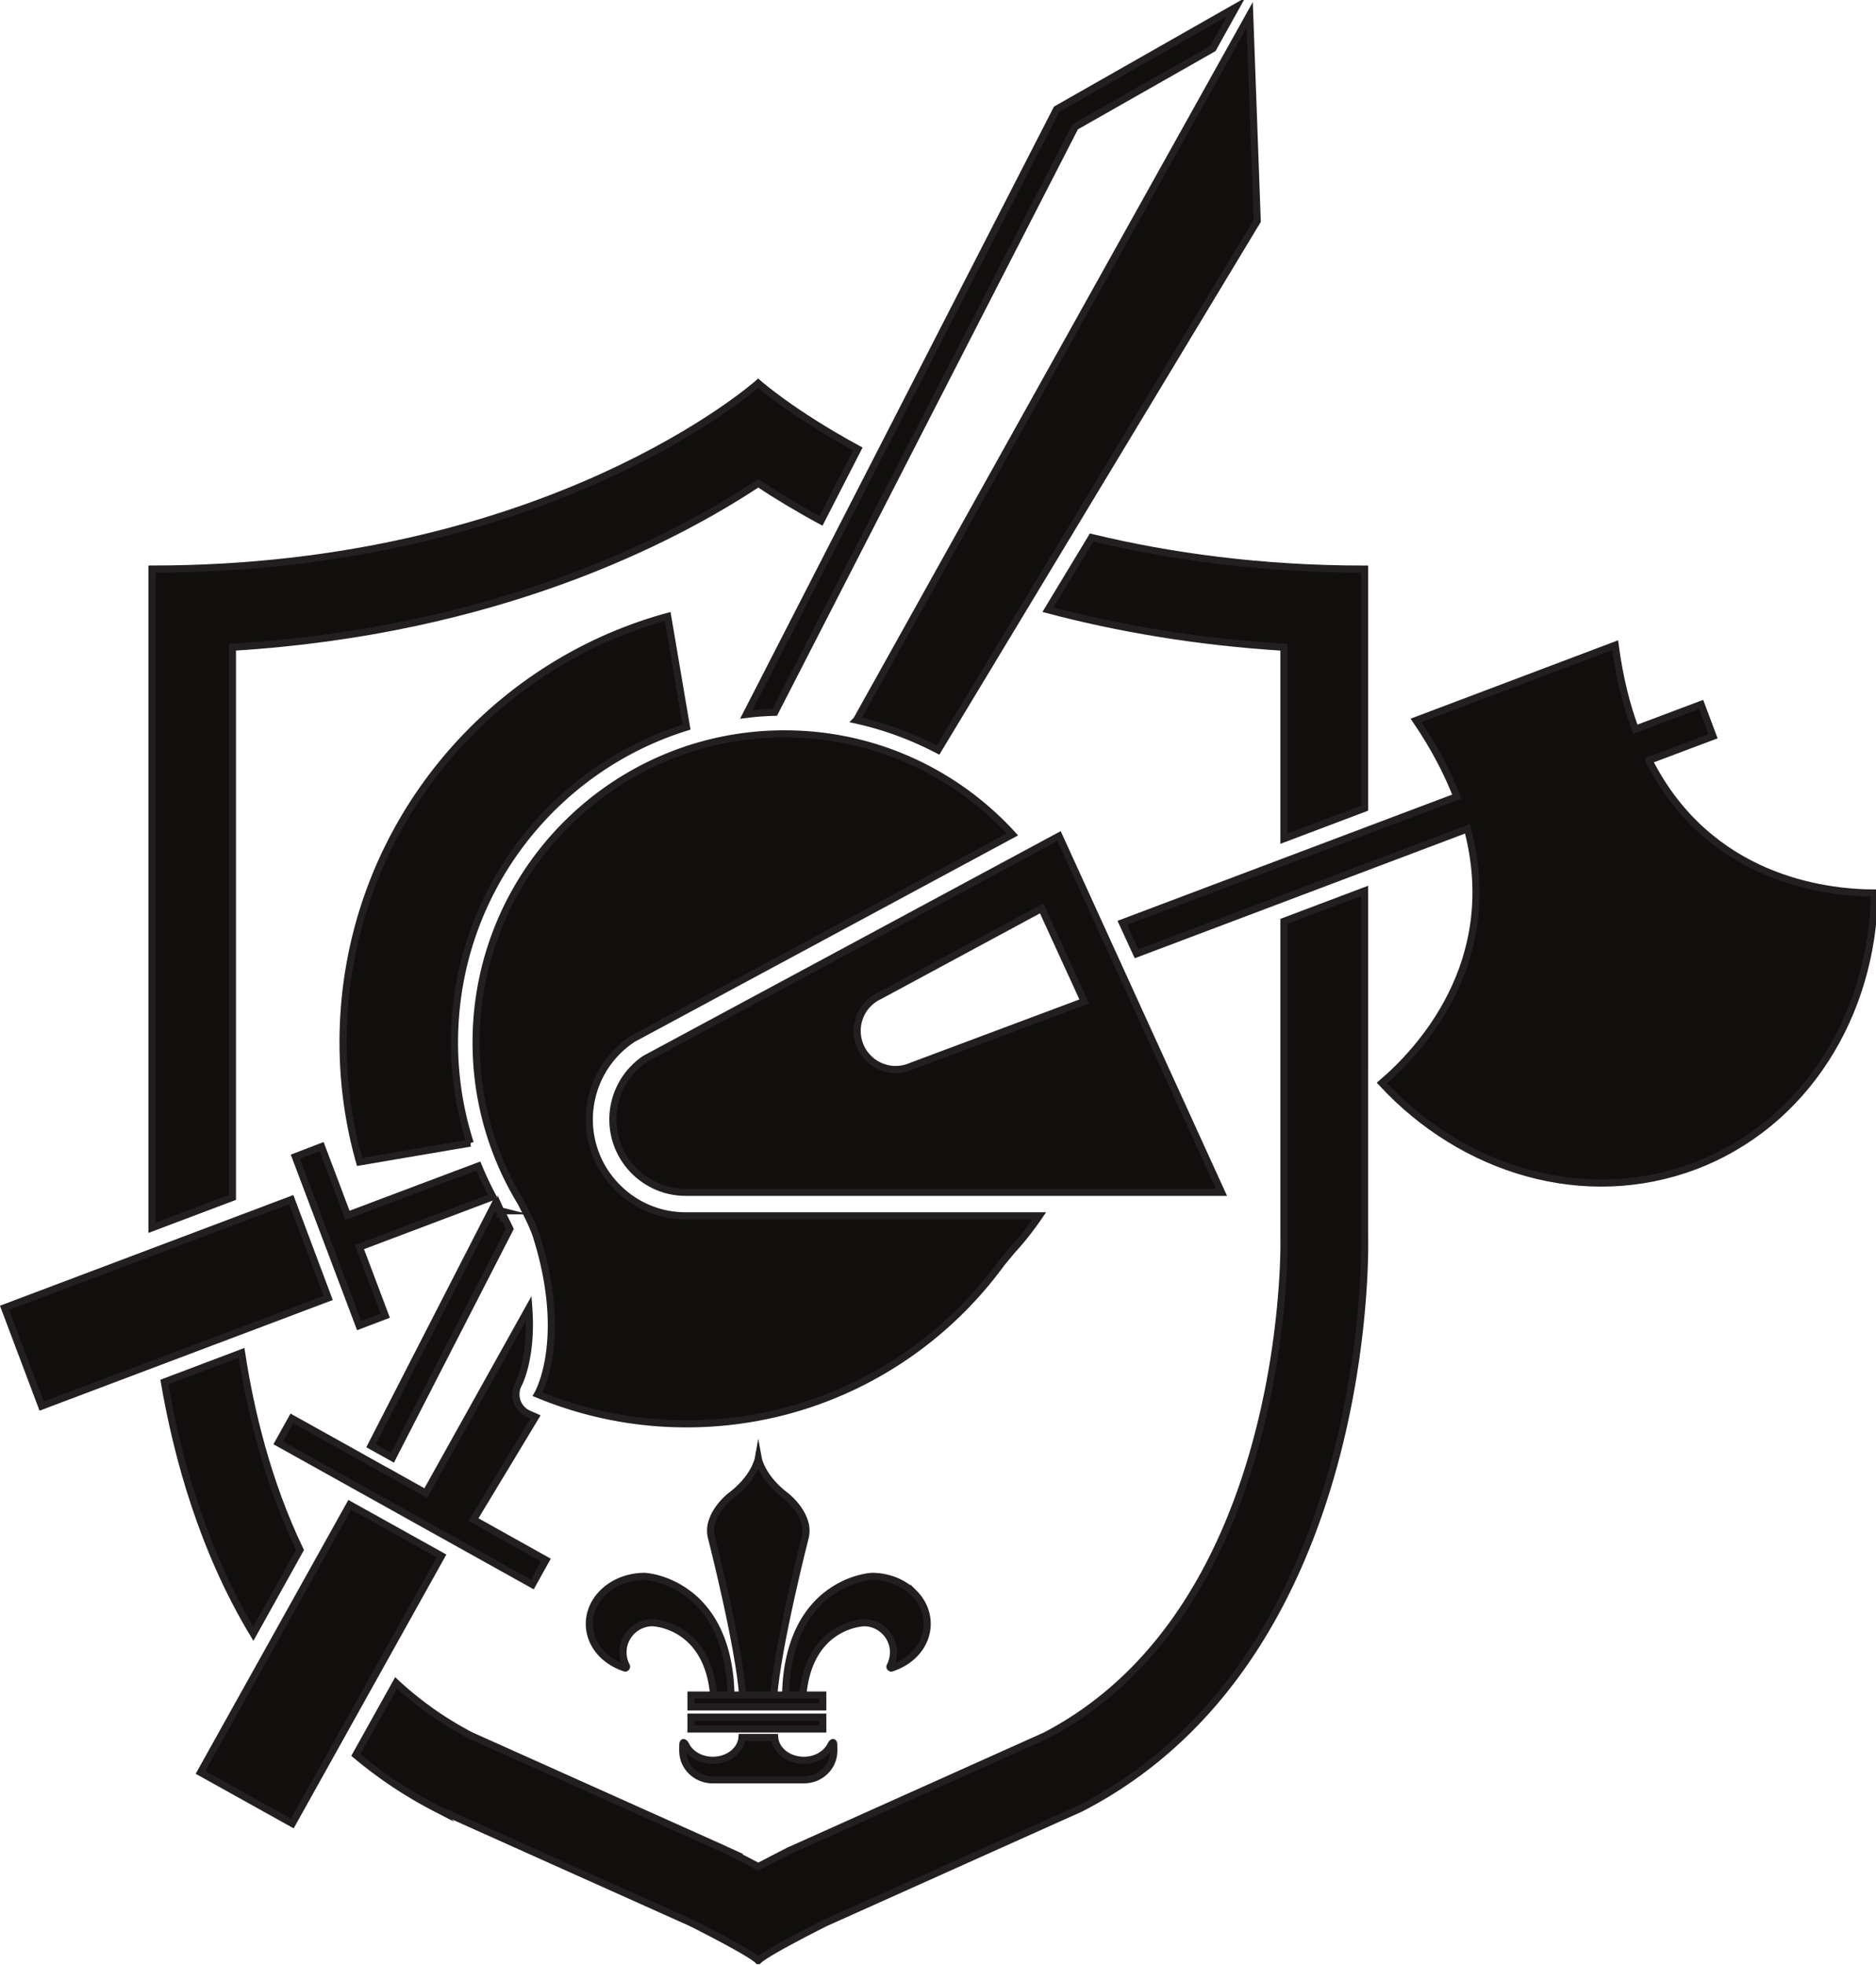 <svg xmlns="http://www.w3.org/2000/svg" xmlns:xlink="http://www.w3.org/1999/xlink" viewBox="0 0 93.321 97.73"><defs><path id="a" d="M0 0h558v684H0z"/></defs><defs><clipPath id="b"><use xlink:href="#a"/></clipPath><clipPath id="c"><use xlink:href="#a"/></clipPath><clipPath id="d"><use xlink:href="#a"/></clipPath><clipPath id="e"><use xlink:href="#a"/></clipPath></defs><g clip-path="url(#b)" transform="matrix(.353 0 0 -.353 -60.8 169.5)"><path fill="#100f0d" d="M266.33 393.32c-26.365-7.218-45.75-31.353-45.75-59.999 0-5.846.81-11.502 2.325-16.854l15.597 2.654a46.372 46.372 0 0 0-2.216 14.2c0 20.869 13.753 38.525 32.693 44.402z"/><path fill="none" stroke="#231f20" stroke-miterlimit="10" d="M266.33 393.32c-26.365-7.218-45.75-31.353-45.75-59.999 0-5.846.81-11.502 2.325-16.854l15.597 2.654a46.372 46.372 0 0 0-2.216 14.2c0 20.869 13.753 38.525 32.693 44.402z"/><path fill="#100f0d" d="M313.36 302.19c-9.993-13.71-26.156-22.621-44.382-22.621A54.656 54.656 0 0 0 248 283.737s4.491 7.651-.235 22.474c-.127.408-.75 1.822-.75 1.822-.441.922-1.118 2.267-1.448 2.858a43.254 43.254 0 0 0-6.238 22.434c0 24.001 19.46 43.453 43.458 43.453 12.727 0 24.171-5.477 32.12-14.17l-53.352-28.718a1.543 1.543 0 0 1-.289-.18 13.571 13.571 0 0 1-5.979-11.256 13.47 13.47 0 0 1 3.991-9.599 13.461 13.461 0 0 1 9.598-3.978h49.833c-1.184-1.73-2.467-3.382-3.881-4.91z"/><path fill="none" stroke="#231f20" stroke-miterlimit="10" d="M313.36 302.19c-9.993-13.71-26.156-22.621-44.382-22.621A54.656 54.656 0 0 0 248 283.737s4.491 7.651-.235 22.474c-.127.408-.75 1.822-.75 1.822-.441.922-1.118 2.267-1.448 2.858a43.254 43.254 0 0 0-6.238 22.434c0 24.001 19.46 43.453 43.458 43.453 12.727 0 24.171-5.477 32.12-14.17l-53.352-28.718a1.543 1.543 0 0 1-.289-.18 13.571 13.571 0 0 1-5.979-11.256 13.47 13.47 0 0 1 3.991-9.599 13.461 13.461 0 0 1 9.598-3.978h49.833c-1.184-1.73-2.467-3.382-3.881-4.91z"/><path fill="#100f0d" d="m321.48 362.38-58.354-31.402a10.289 10.289 0 0 1-4.522-8.527c0-5.679 4.612-10.267 10.272-10.267h75.499zm-23.16-32.887a5.436 5.436 0 0 0-5.286 5.57 5.426 5.426 0 0 0 3.171 4.816l22.82 12.307 5.999-13.107-24.329-9.105c-.719-.331-1.53-.487-2.375-.481"/><path fill="none" stroke="#231f20" stroke-miterlimit="10" d="m321.48 362.38-58.354-31.402a10.289 10.289 0 0 1-4.522-8.527c0-5.679 4.612-10.267 10.272-10.267h75.499zm-23.16-32.887a5.436 5.436 0 0 0-5.286 5.57 5.426 5.426 0 0 0 3.171 4.816l22.82 12.307 5.999-13.107-24.329-9.105c-.719-.331-1.53-.487-2.375-.481z"/></g><path fill="#100f0d" d="m14.54 90.69-4.566-2.542 7.423-13.311 4.567 2.543z"/><path fill="none" stroke="#231f20" stroke-miterlimit="10" stroke-width=".353" d="m14.54 90.69-4.566-2.542 7.423-13.311 4.567 2.543z"/><g clip-path="url(#c)" transform="matrix(.353 0 0 -.353 -60.8 169.5)"><path fill="#100f0d" d="m321.14 464.79-43.735-85.266c1.325.168 2.66.258 4.018.297l42.335 82.485 19.401 11.028 3.239 5.824z"/><path fill="none" stroke="#231f20" stroke-miterlimit="10" d="m321.14 464.79-43.735-85.266c1.325.168 2.66.258 4.018.297l42.335 82.485 19.401 11.028 3.239 5.824z"/></g><path fill="#100f0d" d="M24.89 60.38v-.01z"/><path fill="none" stroke="#231f20" stroke-miterlimit="10" stroke-width=".353" d="M24.9 60.37v-.003.009z"/><g clip-path="url(#d)" transform="matrix(.353 0 0 -.353 -60.8 169.5)"><path fill="#100f0d" d="M242.9 309.38v.021c-.271.447-.549.896-.803 1.359l-17.577-34.288 3.02-1.679.015.03 16.533 32.215c-.564 1.164-.985 2.003-1.188 2.342m-.482.292c.021 0 .021.007.049.007.016-.007.026-.007.026-.007zm.252-1.104v.004s.006 0 .015.013c-.009-.013-.015-.013-.015-.017m-.041 1.044s.024 0 .041-.019c.006 0 .015-.007.034-.007-.028.007-.051.007-.075.026m.175-.112c.017-.019.017-.021.021-.032.025-.008.025-.028.025-.039a.469.469 0 0 1-.046.071m.037-.04c.009-.013.009-.02.009-.02.03-.011.033-.015.033-.039-.003.028-.033.039-.042.059m.135-.314v-.043.028c-.005.006 0 .006 0 .015m-.076.234.024-.022v-.01c0-.017.015-.035.015-.035s0 .005-.015.018c.015-.018.015-.018.015-.043-.015.025-.015.043-.032.07h.017c-.017 0-.017.016-.024.022m.071-.296s.005.019.005.04v-.021a.05.05 0 0 0-.005-.019"/><path fill="none" stroke="#231f20" stroke-miterlimit="10" d="M242.9 309.38v.021c-.271.447-.549.896-.803 1.359l-17.577-34.288 3.02-1.679.015.03 16.533 32.215c-.564 1.164-.985 2.003-1.188 2.342zm-.482.292c.021 0 .021.007.049.007.016-.007.026-.007.026-.007zm.252-1.104v.004s.006 0 .015.013c-.009-.013-.015-.013-.015-.017zm-.041 1.044s.024 0 .041-.019c.006 0 .015-.007.034-.007-.028.007-.051.007-.075.026zm.175-.112c.017-.019.017-.021.021-.032.025-.008.025-.028.025-.039a.469.469 0 0 1-.046.071zm.037-.04c.009-.013.009-.02.009-.02.03-.011.033-.015.033-.039-.003.028-.033.039-.042.059zm.135-.314v-.043.028c-.005.006 0 .006 0 .015zm-.076.234.024-.022v-.01c0-.017.015-.035.015-.035s0 .005-.015.018c.015-.018.015-.018.015-.043-.015.025-.015.043-.032.07h.017c-.017 0-.017.016-.024.022zm.071-.296s.005.019.005.04v-.021a.05.05 0 0 0-.005-.019z"/><path fill="#100f0d" d="m304.42 374.5 44.985 74.541-1.058 29.034-55.414-99.361a46.514 46.514 0 0 0 11.487-4.214"/><path fill="none" stroke="#231f20" stroke-miterlimit="10" d="m304.42 374.5 44.985 74.541-1.058 29.034-55.414-99.361a46.514 46.514 0 0 0 11.487-4.214Z"/><path fill="#100f0d" d="M247.7 280.54c-.278.127-.573.243-.846.372a3.018 3.018 0 0 0-1.745 1.824c-.274.823-.199 1.739.223 2.48.035.073 1.926 3.72 1.423 10.635l-14.518-26.038-1.944 1.083h.009l-3.186 1.785-.535.286-3.007 1.679-1.144.644-9.061 5.044-1.92-3.447 35.809-19.955 1.914 3.445-10.204 5.701z"/><path fill="none" stroke="#231f20" stroke-miterlimit="10" d="M247.7 280.54c-.278.127-.573.243-.846.372a3.018 3.018 0 0 0-1.745 1.824c-.274.823-.199 1.739.223 2.48.035.073 1.926 3.72 1.423 10.635l-14.518-26.038-1.944 1.083h.009l-3.186 1.785-.535.286-3.007 1.679-1.144.644-9.061 5.044-1.92-3.447 35.809-19.955 1.914 3.445-10.204 5.701z"/><path fill="#100f0d" d="M195.4 285.46c1.801-10.519 5.386-23.601 12.53-35.465l6.582 11.814c-4.611 9.591-6.998 19.688-8.23 27.766z"/><path fill="none" stroke="#231f20" stroke-miterlimit="10" d="M195.4 285.46c1.801-10.519 5.386-23.601 12.53-35.465l6.582 11.814c-4.611 9.591-6.998 19.688-8.23 27.766z"/><path fill="#100f0d" d="M279.09 426.17h-.017s-29.363-26.174-85.422-26.174v-92.81l11.342 4.284v77.513c37.236 2.27 62.091 15.154 74.097 23.09 2.416-1.603 5.376-3.404 8.842-5.286l5.19 10.125c-9.292 5.046-14.032 9.258-14.032 9.258"/><path fill="none" stroke="#231f20" stroke-miterlimit="10" d="M279.09 426.17h-.017s-29.363-26.174-85.422-26.174v-92.81l11.342 4.284v77.513c37.236 2.27 62.091 15.154 74.097 23.09 2.416-1.603 5.376-3.404 8.842-5.286l5.19 10.125c-9.292 5.046-14.032 9.258-14.032 9.258z"/></g><path fill="#100f0d" d="M2.07 69.93.225 65.041 14.49 59.66l1.837 4.891z"/><path fill="none" stroke="#231f20" stroke-miterlimit="10" stroke-width=".353" d="M2.07 69.93.225 65.041 14.49 59.66l1.837 4.891z"/><g clip-path="url(#e)" transform="matrix(.353 0 0 -.353 -60.8 169.5)"><path fill="#100f0d" d="m222.89 304.47 18.795 7.093a50.746 50.746 0 0 0-2.038 4.33l-18.437-6.942-.847 2.215-.208.569-1.212 3.219-.471 1.228-.922 2.443-3.694-1.418 8.992-23.802 3.688 1.403-1.379 3.66z"/><path fill="none" stroke="#231f20" stroke-miterlimit="10" d="m222.89 304.47 18.795 7.093a50.746 50.746 0 0 0-2.038 4.33l-18.437-6.942-.847 2.215-.208.569-1.212 3.219-.471 1.228-.922 2.443-3.694-1.418 8.992-23.802 3.688 1.403-1.379 3.66z"/><path fill="#100f0d" d="m404.6 373.04 9.038 3.4-1.679 4.482-9.27-3.488c-1.269 3.417-2.243 7.32-2.842 11.839l-28.055-10.598c2.546-3.755 4.414-7.337 5.737-10.739l-47.135-17.78 2.01-4.36 46.631 17.602c4.98-18.865-6.847-31.355-12.065-35.811 11.448-12.374 28.593-17.527 44.067-11.705 15.625 5.894 25.113 21.383 25.339 38.473-7.272.028-23.354 2.096-31.776 18.685"/><path fill="none" stroke="#231f20" stroke-miterlimit="10" d="m404.6 373.04 9.038 3.4-1.679 4.482-9.27-3.488c-1.269 3.417-2.243 7.32-2.842 11.839l-28.055-10.598c2.546-3.755 4.414-7.337 5.737-10.739l-47.135-17.78 2.01-4.36 46.631 17.602c4.98-18.865-6.847-31.355-12.065-35.811 11.448-12.374 28.593-17.527 44.067-11.705 15.625 5.894 25.113 21.383 25.339 38.473-7.272.028-23.354 2.096-31.776 18.685z"/><path fill="#100f0d" d="m353.17 362.01 11.371 4.294v33.686c-14.678 0-27.509 1.802-38.482 4.448l-6.148-10.173c9.698-2.561 20.781-4.513 33.259-5.288z"/><path fill="none" stroke="#231f20" stroke-miterlimit="10" d="m353.17 362.01 11.371 4.294v33.686c-14.678 0-27.509 1.802-38.482 4.448l-6.148-10.173c9.698-2.561 20.781-4.513 33.259-5.288z"/><path fill="#100f0d" d="M364.54 325.44v-19.533s1.724-59.011-40-80.498l-35.96-16.132s-8.361-4.167-9.482-5.329h-.016c-1.116 1.162-9.463 5.329-9.463 5.329l-35.969 16.132a60.993 60.993 0 0 0-11.27 7.504l5.671 10.166a48.236 48.236 0 0 1 10.605-7.461c1.401-.623 35.621-15.97 35.621-15.97.143-.073.282-.138.434-.207a191.51 191.51 0 0 0 4.387-2.258c1.3.69 2.763 1.44 4.395 2.28.128.047.279.112.429.185l35.603 15.97c34.506 17.956 33.677 69.446 33.644 69.955v44.794l11.371 4.291v-25.034z"/><path fill="none" stroke="#231f20" stroke-miterlimit="10" d="M364.54 325.44v-19.533s1.724-59.011-40-80.498l-35.96-16.132s-8.361-4.167-9.482-5.329h-.016c-1.116 1.162-9.463 5.329-9.463 5.329l-35.969 16.132a60.993 60.993 0 0 0-11.27 7.504l5.671 10.166a48.236 48.236 0 0 1 10.605-7.461c1.401-.623 35.621-15.97 35.621-15.97.143-.073.282-.138.434-.207a191.51 191.51 0 0 0 4.387-2.258c1.3.69 2.763 1.44 4.395 2.28.128.047.279.112.429.185l35.603 15.97c34.506 17.956 33.677 69.446 33.644 69.955v44.794l11.371 4.291v-25.034z"/><path fill="#100f0d" d="M301.02 255.74c-1.482 1.483-3.644 2.342-5.906 2.342-.131-.01-3.1-.174-6.107-2.422-2.766-2.043-6.069-6.317-6.069-14.939 0-.113.092-.206.196-.206l2.002-.043c.099 0 .192.082.195.189.565 10.474 8.335 10.878 8.655 10.887a4.111 4.111 0 0 0 2.934-1.219 4.128 4.128 0 0 0 1.228-2.942 4.43 4.43 0 0 0-.469-1.944.168.168 0 0 1 .007-.203c.064-.06.147-.1.231-.06 3.017 1 4.979 3.436 4.979 6.208 0 1.608-.659 3.146-1.876 4.352"/><path fill="none" stroke="#231f20" stroke-miterlimit="10" d="M301.02 255.74c-1.482 1.483-3.644 2.342-5.906 2.342-.131-.01-3.1-.174-6.107-2.422-2.766-2.043-6.069-6.317-6.069-14.939 0-.113.092-.206.196-.206l2.002-.043c.099 0 .192.082.195.189.565 10.474 8.335 10.878 8.655 10.887a4.111 4.111 0 0 0 2.934-1.219 4.128 4.128 0 0 0 1.228-2.942 4.43 4.43 0 0 0-.469-1.944.168.168 0 0 1 .007-.203c.064-.06.147-.1.231-.06 3.017 1 4.979 3.436 4.979 6.208 0 1.608-.659 3.146-1.876 4.352z"/><path fill="#100f0d" d="M269.17 255.66c-3.01 2.248-5.955 2.413-6.086 2.422-4.312 0-7.798-3.009-7.798-6.694 0-2.772 1.956-5.207 4.996-6.208.076-.039.147 0 .211.06.043.062.056.144.021.204a4.115 4.115 0 0 0-.477 1.943c0 1.113.433 2.142 1.219 2.942a4.144 4.144 0 0 0 2.937 1.22c.334-.009 8.095-.414 8.661-10.888.002-.106.086-.189.206-.189l1.977.043c.104 0 .212.094.212.206 0 8.623-3.307 12.897-6.079 14.939"/><path fill="none" stroke="#231f20" stroke-miterlimit="10" d="M269.17 255.66c-3.01 2.248-5.955 2.413-6.086 2.422-4.312 0-7.798-3.009-7.798-6.694 0-2.772 1.956-5.207 4.996-6.208.076-.039.147 0 .211.06.043.062.056.144.021.204a4.115 4.115 0 0 0-.477 1.943c0 1.113.433 2.142 1.219 2.942a4.144 4.144 0 0 0 2.937 1.22c.334-.009 8.095-.414 8.661-10.888.002-.106.086-.189.206-.189l1.977.043c.104 0 .212.094.212.206 0 8.623-3.307 12.897-6.079 14.939z"/><path fill="#100f0d" d="M283.04 269.37c-3.45 2.577-3.945 5.291-3.945 5.291s-.487-2.714-3.96-5.291c0 0-3.449-2.71-2.641-5.809 0 0 3.953-15.428 4.433-22.602h4.32c.511 7.174 4.455 22.602 4.455 22.602.796 3.099-2.662 5.809-2.662 5.809"/><path fill="none" stroke="#231f20" stroke-miterlimit="10" d="M283.04 269.37c-3.45 2.577-3.945 5.291-3.945 5.291s-.487-2.714-3.96-5.291c0 0-3.449-2.71-2.641-5.809 0 0 3.953-15.428 4.433-22.602h4.32c.511 7.174 4.455 22.602 4.455 22.602.796 3.099-2.662 5.809-2.662 5.809z"/><path fill="#100f0d" d="M268.45 234.25v-.763c0-2.241 1.888-4.072 4.197-4.072h12.893c2.324 0 4.2 1.831 4.2 4.072v.763c0 .952-.458 0-.458 0-.64-1.236-2.082-2.082-3.776-2.082-2.185 0-3.957 1.422-4.103 3.215h-4.6c-.142-1.793-1.93-3.215-4.117-3.215-1.68 0-3.143.846-3.77 2.082 0 0-.466.939-.466 0"/><path fill="none" stroke="#231f20" stroke-miterlimit="10" d="M268.45 234.25v-.763c0-2.241 1.888-4.072 4.197-4.072h12.893c2.324 0 4.2 1.831 4.2 4.072v.763c0 .952-.458 0-.458 0-.64-1.236-2.082-2.082-3.776-2.082-2.185 0-3.957 1.422-4.103 3.215h-4.6c-.142-1.793-1.93-3.215-4.117-3.215-1.68 0-3.143.846-3.77 2.082 0 0-.466.939-.466 0z"/></g><path fill="#100f0d" d="M40.93 84.89h-6.556v-.59h6.556z"/><path fill="none" stroke="#231f20" stroke-miterlimit="10" stroke-width=".353" d="M40.93 84.89h-6.556v-.59h6.556z"/><path fill="#100f0d" d="M40.93 85.99h-6.556v-.59h6.556z"/><path fill="none" stroke="#231f20" stroke-miterlimit="10" stroke-width=".353" d="M40.93 85.99h-6.556v-.59h6.556z"/></svg>